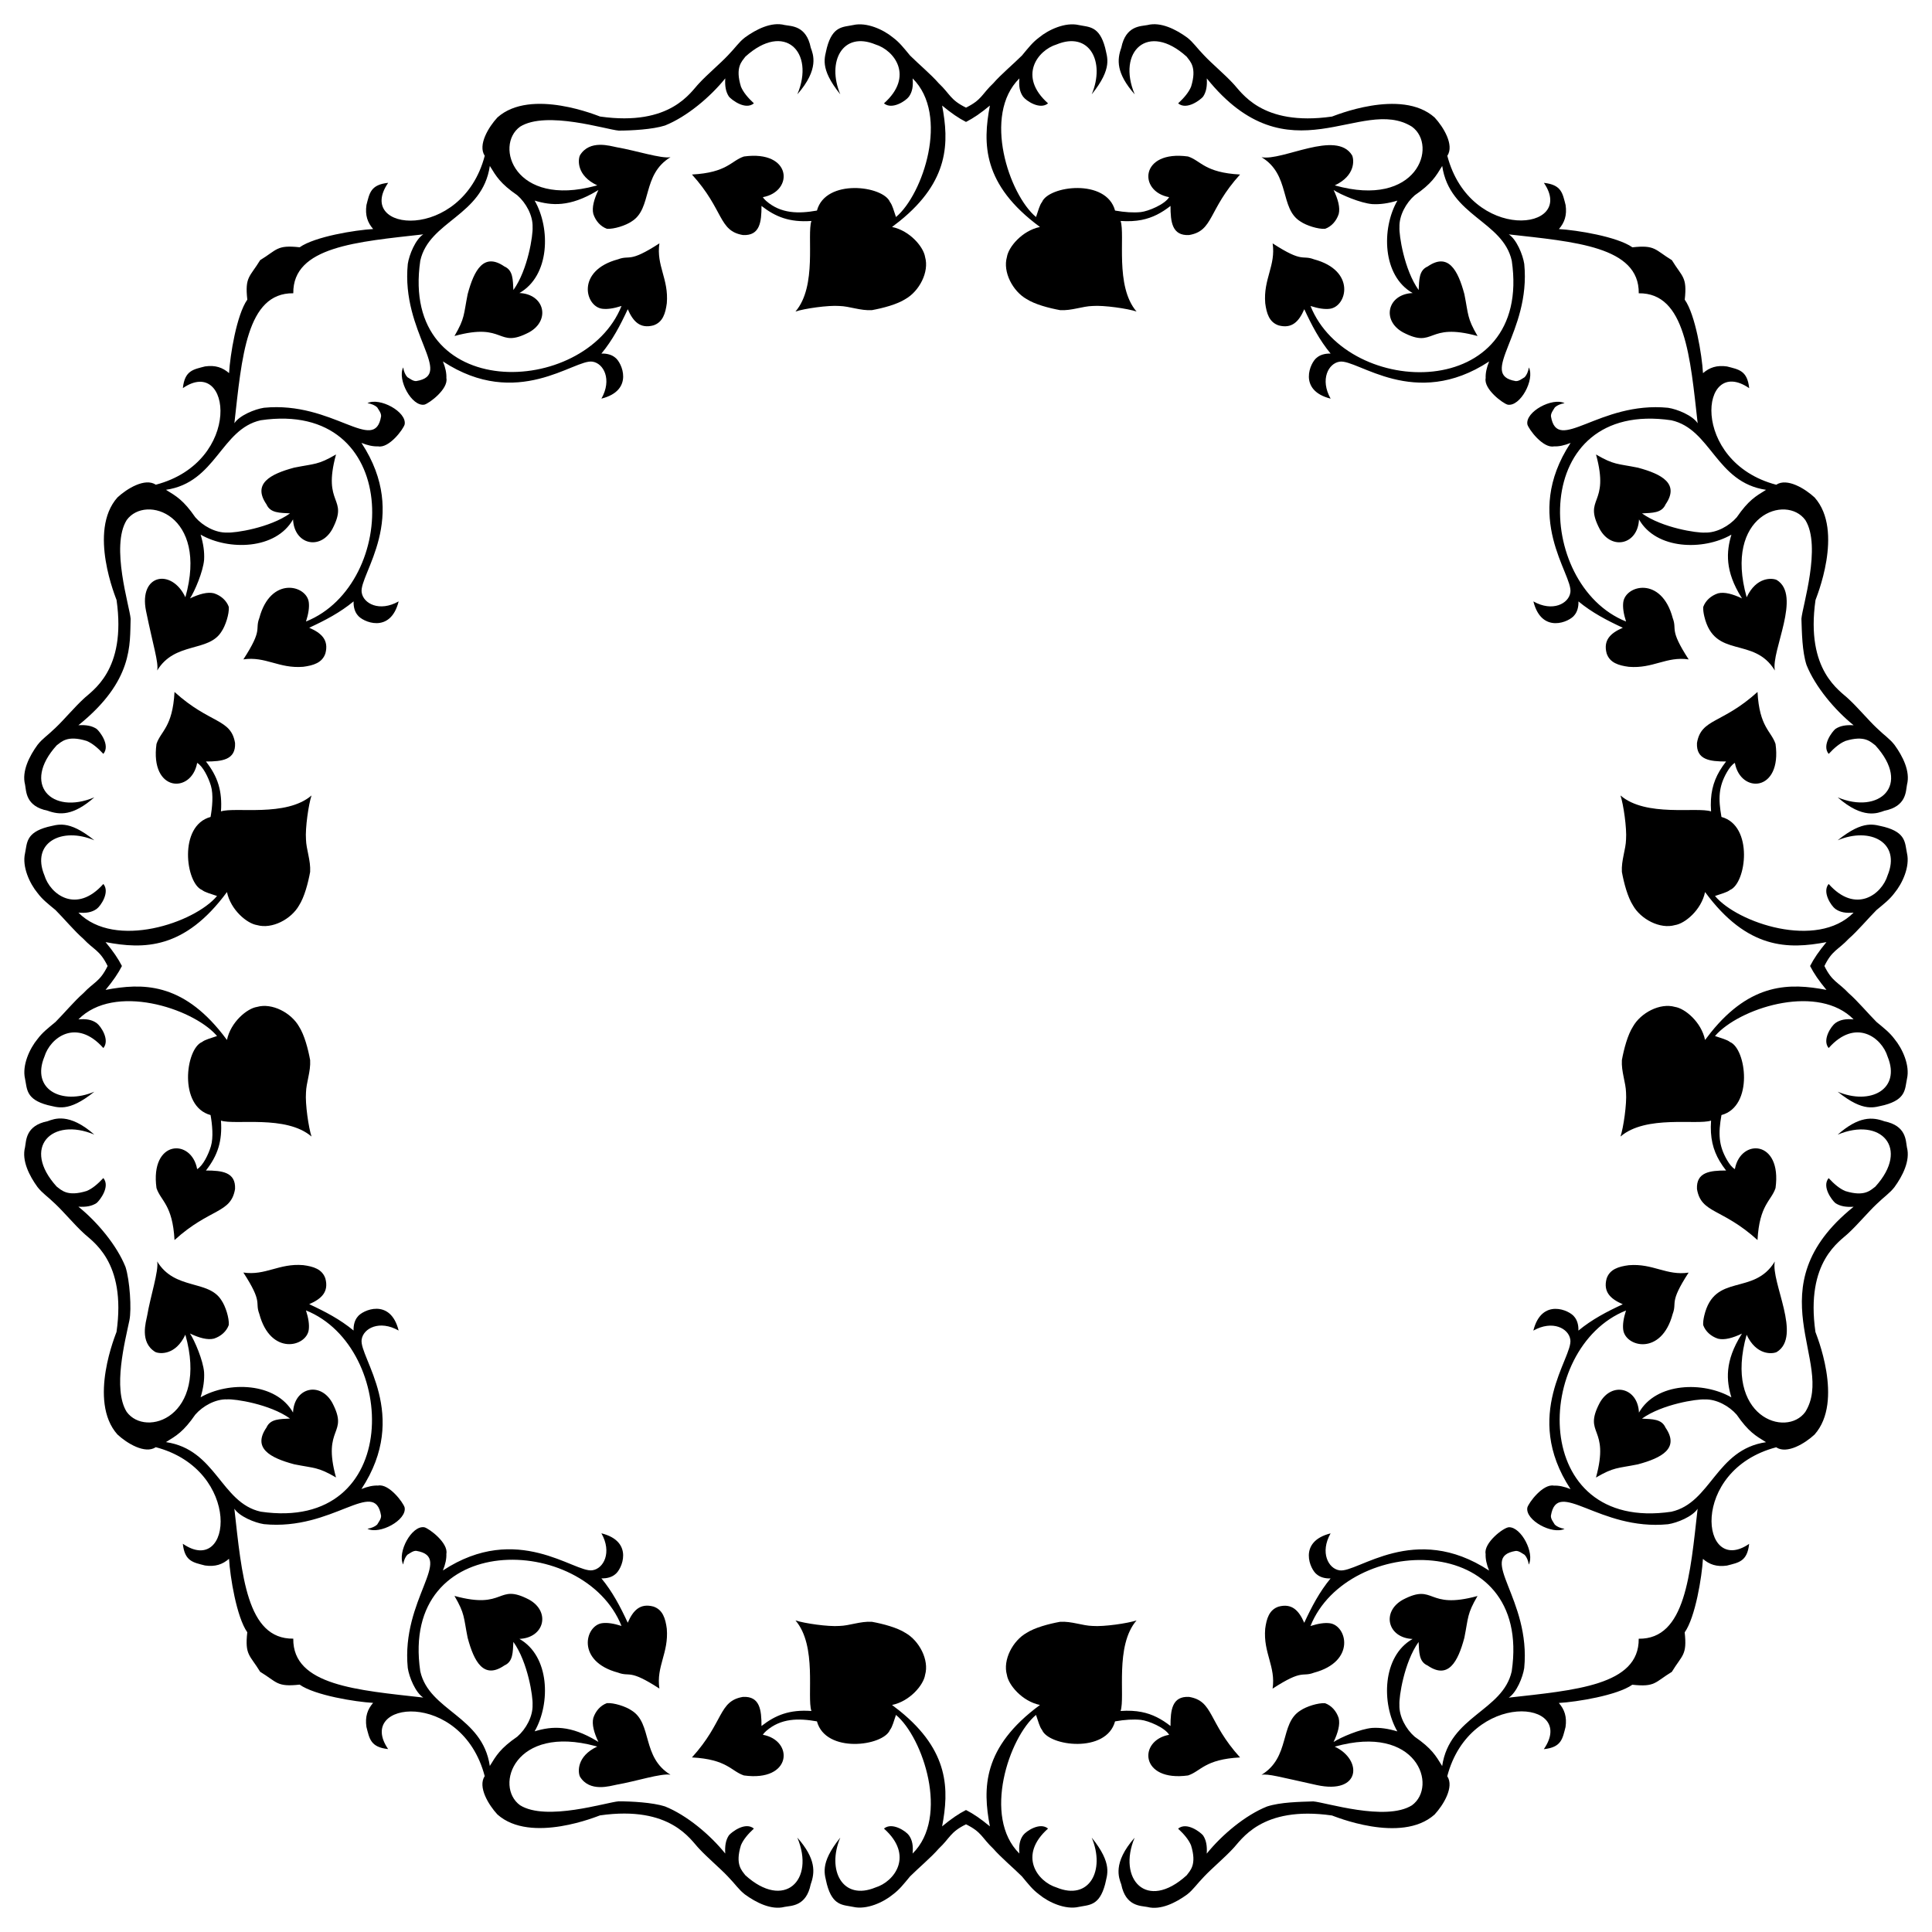 <?xml version="1.0" encoding="UTF-8"?>
<!DOCTYPE svg  PUBLIC '-//W3C//DTD SVG 1.1//EN'  'http://www.w3.org/Graphics/SVG/1.1/DTD/svg11.dtd'>
<svg enable-background="new 0 0 1641.099 1641.099" version="1.1" viewBox="0 0 1641.1 1641.1" xml:space="preserve" xmlns="http://www.w3.org/2000/svg">

	<path d="m1570.4 797.37c7.26-6.28 16.87-17.66 23.55-24.34 6.87-5.69 11.18-9.02 15.3-14.52 6.65-8.02 13.25-22.29 10.6-33.75-1.81-8.71-0.67-17.44-19.23-22.37-8.186-1.622-17.135-6.754-39.64 11.38 27.79-11.7 53.91 1.98 42.39 29.83-4.89 16.11-27.1 33.08-50.05 7.26-5.75 6.92 2.18 18.66 5.69 21.2 4.12 2.95 9.03 3.73 15.51 3.14-31.12 31.592-98.752 8.665-117.75-14.13 5.49-1.96 10.01-2.94 12.76-5.1 13.919-5.768 20.136-54.641-7.27-62.03-2.744-15.431-2.565-25.608 4.74-38.21 1.99-3.44 4.29-6.35 6.65-7.72 4.8 26.43 40.19 24.88 34.54-16.09-3.69-11.06-13.68-14.08-15.31-44.15-30.11 27.33-47.92 22.35-51.42 43.37-0.68 14.37 11.08 15.7 24.73 15.7-2.05 2.64-3.89 5.28-5.49 7.99-5.59 9.48-8.3 19.9-7.27 34.4-11.94-4.01-55.33 5.08-76.93-13.54 2.51 7.51 5.44 27.8 4.71 37.28-0.2 8.63-4.12 17.86-3.53 27.67 1.76 9.62 4.9 21.39 9.42 28.46 6.58 11.66 22.96 20.38 35.72 16.69 8.37-1.24 22.37-12.81 25.51-28.07 36 48.92 70.78 48.71 103.12 42.54-6.31 7.6-10.76 14.07-13.9 20.29 3.14 6.22 7.59 12.69 13.9 20.29-30.85-5.89-63.93-6.35-98.16 36.1-1.65 2.05-3.3 4.19-4.96 6.44-3.14-15.26-17.14-26.83-25.51-28.07-12.76-3.69-29.14 5.03-35.72 16.69-4.52 7.07-7.66 18.84-9.42 28.46-0.59 9.81 3.33 19.04 3.53 27.67 0.73 9.48-2.2 29.77-4.71 37.28 21.6-18.62 64.99-9.53 76.93-13.54-1.03 14.5 1.68 24.92 7.27 34.4 1.6 2.71 3.44 5.35 5.49 7.99-13.65 0-25.41 1.33-24.73 15.7 3.5 21.02 21.31 16.04 51.42 43.37 1.63-30.07 11.62-33.09 15.31-44.15 5.65-40.97-29.74-42.52-34.54-16.09-2.36-1.37-4.66-4.29-6.65-7.72-7.233-12.478-7.511-22.622-4.74-38.21 27.508-7.416 21.131-56.286 7.27-62.03-2.75-2.16-7.27-3.14-12.76-5.1 0.66-0.8 1.41-1.61 2.24-2.43 23.017-22.913 86.06-41.596 115.51-11.7-6.48-0.59-11.39 0.19-15.51 3.14-3.51 2.54-11.44 14.28-5.69 21.2 22.95-25.82 45.16-8.85 50.05 7.26 11.52 27.85-14.6 41.53-42.39 29.83 22.506 18.135 31.455 13.002 39.64 11.38 18.56-4.93 17.42-13.66 19.23-22.37 2.65-11.46-3.95-25.73-10.6-33.75-4.12-5.5-8.43-8.83-15.3-14.52-6.68-6.68-16.29-18.06-23.55-24.34-9.19-9.77-14.06-9.63-20.69-23.18 6.629-13.55 11.499-13.41 20.69-23.18z"/>
	<path d="m1008 48.149c2.88 3.98 8.9 8.86 3.73 25.52-1.96 4.71-5.88 9.42-10.99 14.13 7.31 6.08 18.98-3.03 21.2-5.69 2.75-4.12 3.53-9.03 3.14-15.51 69.814 86.766 131.19 14.106 174.27 41.02 22.3 16.15 4.39 69.57-65.55 49.85 17.64-8.27 16.43-21.74 14.71-25.51-13.333-21.937-59.306 5.081-76.93 1.57 24.659 14.959 15.29 43.585 32.97 54.56 5.11 3.53 15.11 6.67 21 6.28 5.5-1.97 9.62-6.68 11.58-12.56 1.38-5.5-0.59-12.56-4.32-20.42 6.01 4.02 22.89 11.15 32.77 11.98 6.68 0.39 13.55-0.59 21.4-2.95-13.66 23.72-12.85 63.9 12.95 78.51-21.23 0.88-26.7 23.11-8.24 33.36 27.66 14.43 19.57-8.89 63.39 3.14-8.98-15.38-7.67-17.93-11.19-35.52-5.51-20.66-13.77-35.56-31.2-23.55-7.49 3.27-7.14 11.29-7.66 20.01-12.38-17.33-16.76-47-16.29-53.38-0.37-9.92 5.62-20.7 12.95-27.08 14.59-10.09 17.91-16.07 23.36-24.93 6.26 42.61 51.54 46.65 59.08 80.47 17.709 120.5-139.25 117.63-170.94 38.47 6.68 2.15 12.17 2.94 16.48 2.35 14.53-1.98 22.26-32.45-13.54-42-10.48-3.97-8.93 3.45-35.12-13.54 2.8 18.89-8.01 30.22-6.29 50.83 1.13 8.63 3.39 16.17 11.38 18.84 11.21 2.99 17.2-3.13 21.79-13.74 6.35 13.69 12.91 26.23 22.38 37.69-4.9-0.2-9.02 1.17-11.58 3.33-5.73 3.94-16.52 27.91 11.58 34.94-9.2-16.26-1.89-30.04 7.65-31.41 15.18-2.42 63.65 41.43 126.99-0.19-2.16 5.3-3.14 10.01-2.95 14.13-1.86 9.3 14.59 21.51 18.65 22.57 10.688 1.988 23.231-21.238 18.05-31.6-0.59 3.53-1.76 6.28-3.53 8.24-2.36 1.38-4.9 3.54-7.65 3.34-32.59-5.43 13.07-40.86 7.26-99.5-1.2-7.92-6.58-20.9-13.15-25.12 55.583 6.279 110.94 10.182 110.41 50.04 39.739-0.525 43.722 54.481 50.04 110.41-4.22-6.57-17.2-11.95-25.12-13.15-58.64-5.81-94.07 39.85-99.5 7.26-0.2-2.75 1.96-5.29 3.34-7.65 1.96-1.77 4.71-2.94 8.24-3.53-10.319-5.159-33.535 7.284-31.6 18.05 1.06 4.06 13.27 20.51 22.57 18.65 4.12 0.19 8.83-0.79 14.13-2.95-41.62 63.34 2.23 111.81-0.19 126.99-1.37 9.54-15.15 16.85-31.41 7.65 7.03 28.1 31 17.31 34.94 11.58 2.16-2.56 3.53-6.68 3.33-11.58 11.46 9.47 24 16.03 37.69 22.38-10.61 4.59-16.73 10.58-13.74 21.79 2.67 7.99 10.21 10.25 18.84 11.38 20.61 1.72 31.94-9.09 50.83-6.29-16.99-26.19-9.57-24.64-13.54-35.12-9.55-35.8-40.02-28.07-42-13.54-0.59 4.31 0.2 9.8 2.35 16.48-78.245-31.325-82.655-188.73 38.47-170.94 33.82 7.54 37.86 52.82 80.47 59.08-8.86 5.45-14.84 8.77-24.93 23.36-6.38 7.33-17.16 13.32-27.08 12.95-6.38 0.47-36.05-3.91-53.38-16.29 8.72-0.52 16.74-0.17 20.01-7.66 12.01-17.43-2.89-25.69-23.55-31.2-17.59-3.52-20.14-2.21-35.52-11.19 12.03 43.82-11.29 35.73 3.14 63.39 10.25 18.46 32.48 12.99 33.36-8.24 14.61 25.8 54.79 26.61 78.51 12.95-4.353 14.478-5.644 30.873 8.64 53.58 0.14 0.2 0.26 0.4 0.39 0.59-7.86-3.73-14.92-5.7-20.42-4.32-5.88 1.96-10.59 6.08-12.56 11.58-0.15 2.24 0.22 5.08 0.92 8.02 8.741 36.65 42.037 16.46 59.92 45.95-3.322-16.676 23.043-63.88 1.57-76.93-3.77-1.72-17.24-2.93-25.51 14.71-19.72-69.94 33.7-87.85 49.85-65.55 13.892 22.231-2.568 73.483-3.34 83.8 0.4 11.78 0.59 27.67 4.32 39.25 7.38 18.46 24.07 38.37 40.04 51.22-6.48-0.39-11.39 0.39-15.51 3.14-2.66 2.22-11.77 13.89-5.69 21.2 4.71-5.11 9.42-9.03 14.13-10.99 16.66-5.17 21.54 0.85 25.52 3.73 31.034 34.201 2.995 58.882-31.99 44.16 21.497 18.872 34.056 13.393 39.64 11.38 18.85-3.77 18.14-16.49 19.23-22.18 2.95-11.29-3.7-24.27-10.6-33.75-4.12-5.3-8.43-7.85-15.3-14.53-6.68-6.28-16.29-17.66-23.55-24.33-7.11-7.11-36.89-23.85-28.27-84.2 0.17-0.93 24.64-58.64-0.78-87.14-7.98-7.4-23.4-16.91-32.58-10.79-73.803-19.427-65.001-110.96-22.96-82.03-1.61-15.06-8.87-15.85-18.84-18.45-8.76-1.26-14.92 0.92-20.41 5.69-0.86-15.12-6.4-49.53-15.5-62.42 2.165-19.593-2.082-19.04-10.92-33.55-14.573-8.877-14.002-13.08-33.55-10.92-12.89-9.1-47.3-14.64-62.42-15.5 4.77-5.49 6.95-11.65 5.69-20.41-2.6-9.97-3.39-17.23-18.45-18.84 28.277 41.099-62.456 51.405-82.03-22.96 6.12-9.18-3.39-24.6-10.79-32.58-28.5-25.42-86.21-0.95-87.14-0.78-60.35 8.62-77.09-21.16-84.2-28.27-6.67-7.26-18.05-16.87-24.33-23.55-6.68-6.87-9.23-11.18-14.53-15.3-9.48-6.9-22.46-13.55-33.75-10.6-5.69 1.09-18.41 0.38-22.18 19.23-3.656 10.142-4.531 21.516 11.38 39.64-15.331-36.431 11.227-61.873 44.16-31.99z"/>
	<path d="m1600.6 952.44c-10.142-3.656-21.516-4.531-39.64 11.38 36.431-15.331 61.874 11.227 31.99 44.16-3.98 2.88-8.86 8.9-25.52 3.73-4.71-1.96-9.42-5.88-14.13-10.99-6.08 7.31 3.03 18.98 5.69 21.2 4.12 2.75 9.03 3.53 15.51 3.14-85.561 68.845-15.076 132.75-41.02 174.27-16.15 22.3-69.57 4.39-49.85-65.55 8.27 17.64 21.74 16.43 25.51 14.71 21.874-13.293-5.062-59.404-1.57-76.93-17.888 29.498-51.174 9.278-59.92 45.95-0.7 2.94-1.07 5.78-0.92 8.02 1.97 5.5 6.68 9.62 12.56 11.58 5.5 1.38 12.56-0.59 20.42-4.32-0.13 0.19-0.25 0.39-0.39 0.59-14.542 23.117-12.871 39.506-8.64 53.58-23.72-13.66-63.9-12.85-78.51 12.95-0.88-21.23-23.11-26.7-33.36-8.24-14.43 27.66 8.89 19.57-3.14 63.39 15.38-8.98 17.93-7.67 35.52-11.19 20.66-5.51 35.56-13.77 23.55-31.2-3.27-7.49-11.29-7.14-20.01-7.66 17.33-12.38 47-16.76 53.38-16.29 9.92-0.37 20.7 5.62 27.08 12.95 10.09 14.59 16.07 17.91 24.93 23.36-42.61 6.26-46.65 51.54-80.47 59.08-120.95 17.765-117.57-139.28-38.47-170.94-2.15 6.68-2.94 12.17-2.35 16.48 1.98 14.53 32.45 22.26 42-13.54 3.97-10.48-3.45-8.93 13.54-35.12-18.89 2.8-30.22-8.01-50.83-6.29-8.63 1.13-16.17 3.39-18.84 11.38-2.99 11.21 3.13 17.2 13.74 21.79-13.69 6.35-26.23 12.91-37.69 22.38 0.2-4.9-1.17-9.02-3.33-11.58-3.94-5.73-27.91-16.52-34.94 11.58 16.26-9.2 30.04-1.89 31.41 7.65 2.42 15.18-41.43 63.65 0.19 126.99-5.3-2.16-10.01-3.14-14.13-2.95-9.3-1.86-21.51 14.59-22.57 18.65-1.935 10.768 21.283 23.208 31.6 18.05-3.53-0.59-6.28-1.76-8.24-3.53-1.38-2.36-3.54-4.9-3.34-7.65 5.43-32.59 40.86 13.07 99.5 7.26 7.92-1.2 20.9-6.58 25.12-13.15-6.279 55.583-10.182 110.94-50.04 110.41 0.525 39.739-54.481 43.722-110.41 50.04 6.57-4.22 11.95-17.2 13.15-25.12 5.81-58.64-39.85-94.07-7.26-99.5 2.75-0.2 5.29 1.96 7.65 3.34 1.77 1.96 2.94 4.71 3.53 8.24 4.96-9.92-6.34-31.72-16.76-31.72-4.587 0-21.803 13.377-19.94 22.69-0.19 4.12 0.79 8.83 2.95 14.13-63.34-41.62-111.81 2.23-126.99-0.19-9.54-1.37-16.85-15.15-7.65-31.41-28.1 7.03-17.31 31-11.58 34.94 2.56 2.16 6.68 3.53 11.58 3.33-9.47 11.46-16.03 24-22.38 37.69-4.59-10.61-10.58-16.73-21.79-13.74-7.99 2.67-10.25 10.21-11.38 18.84-1.72 20.61 9.09 31.94 6.29 50.83 26.19-16.99 24.64-9.57 35.12-13.54 35.8-9.55 28.07-40.02 13.54-42-4.31-0.59-9.8 0.2-16.48 2.35 31.306-78.197 188.75-82.714 170.94 38.47-7.54 33.82-52.82 37.86-59.08 80.47-5.45-8.86-8.77-14.84-23.36-24.93-7.33-6.38-13.32-17.16-12.95-27.08-0.47-6.38 3.91-36.05 16.29-53.38 0.52 8.72 0.17 16.74 7.66 20.01 17.43 12.01 25.69-2.89 31.2-23.55 3.52-17.59 2.21-20.14 11.19-35.52-43.82 12.03-35.73-11.29-63.39 3.14-18.46 10.25-12.99 32.48 8.24 33.36-25.8 14.61-26.61 54.79-12.95 78.51-7.85-2.36-14.72-3.34-21.4-2.95-9.88 0.83-26.76 7.96-32.77 11.98 3.73-7.86 5.7-14.92 4.32-20.42-1.96-5.88-6.08-10.59-11.58-12.56-5.89-0.39-15.89 2.75-21 6.28-17.679 10.975-8.312 39.602-32.97 54.56 5.523-1.1 15.079 1.7 46.83 8.67 37.698 8.272 39.055-21.515 15.39-32.61 69.94-19.72 87.85 33.7 65.55 49.85-22.25 13.9-73.54-2.59-83.8-3.34-11.78 0.4-27.67 0.59-39.25 4.32-18.46 7.38-38.37 24.07-51.22 40.04 0.39-6.48-0.39-11.39-3.14-15.51-2.22-2.66-13.89-11.77-21.2-5.69 5.11 4.71 9.03 9.42 10.99 14.13 5.17 16.66-0.85 21.54-3.73 25.52-34.201 31.034-58.882 2.995-44.16-31.99-18.873 21.497-13.393 34.056-11.38 39.64 3.77 18.85 16.49 18.14 22.18 19.23 11.29 2.95 24.27-3.7 33.75-10.6 5.3-4.12 7.85-8.43 14.53-15.3 6.28-6.68 17.66-16.29 24.33-23.55 7.11-7.11 23.85-36.89 84.2-28.27 0.93 0.17 58.64 24.64 87.14-0.78 7.4-7.98 16.91-23.4 10.79-32.58 19.427-73.803 110.96-65.001 82.03-22.96 15.06-1.61 15.85-8.87 18.45-18.84 1.26-8.76-0.92-14.92-5.69-20.41 15.12-0.86 49.53-6.4 62.42-15.5 19.593 2.165 19.04-2.082 33.55-10.92 8.877-14.573 13.08-14.002 10.92-33.55 9.1-12.89 14.64-47.3 15.5-62.42 5.49 4.77 11.65 6.95 20.41 5.69 9.97-2.6 17.23-3.39 18.84-18.45-41.099 28.277-51.405-62.455 22.96-82.03 9.18 6.12 24.6-3.39 32.58-10.79 25.42-28.5 0.95-86.21 0.78-87.14-8.62-60.35 21.16-77.09 28.27-84.2 7.26-6.67 16.87-18.05 23.55-24.33 6.87-6.68 11.18-9.23 15.3-14.53 6.9-9.48 13.55-22.46 10.6-33.75-1.09-5.69-0.38-18.41-19.23-22.18z"/>
	<path d="m969 1460.9c6.428 0.677 20.541 6.59 24.09 12.68-26.43 4.8-24.88 40.19 16.09 34.54 11.06-3.69 14.08-13.68 44.15-15.31-27.33-30.11-22.35-47.92-43.37-51.42-14.37-0.68-15.7 11.08-15.7 24.73-7.58-5.9-15.18-10.02-24.57-11.88-5.27-1.03-11.11-1.36-17.82-0.88 4.01-11.94-5.08-55.33 13.54-76.93-7.51 2.51-27.8 5.44-37.28 4.71-8.63-0.2-17.86-4.12-27.67-3.53-9.62 1.76-21.39 4.9-28.46 9.42-11.66 6.58-20.38 22.96-16.69 35.72 1.24 8.37 12.81 22.37 28.07 25.51-48.92 36-48.71 70.78-42.54 103.12-7.6-6.31-14.07-10.76-20.29-13.9-6.22 3.14-12.69 7.59-20.29 13.9 5.89-30.85 6.35-63.93-36.1-98.16-2.05-1.65-4.19-3.3-6.44-4.96 15.26-3.14 26.83-17.14 28.07-25.51 3.69-12.76-5.03-29.14-16.69-35.72-7.07-4.52-18.84-7.66-28.46-9.42-9.81-0.59-19.04 3.33-27.67 3.53-9.48 0.73-29.77-2.2-37.28-4.71 18.62 21.6 9.53 64.99 13.54 76.93-18.66-1.33-30.55 3.54-42.39 12.76 0-13.65-1.33-25.41-15.7-24.73-21.02 3.5-16.04 21.31-43.37 51.42 30.07 1.63 33.09 11.62 44.15 15.31 40.97 5.65 42.52-29.74 16.09-34.54 0.63-1.09 1.6-2.16 2.78-3.2 12.51-10.934 27.434-10.984 43.15-8.19 7.416 27.508 56.286 21.131 62.03 7.27 2.16-2.75 3.14-7.27 5.1-12.76 22.835 19.031 45.688 86.662 14.13 117.75 0.59-6.48-0.19-11.39-3.14-15.51-2.54-3.51-14.28-11.44-21.2-5.69 25.82 22.95 8.85 45.16-7.26 50.05-27.85 11.52-41.53-14.6-29.83-42.39-18.135 22.506-13.002 31.455-11.38 39.64 4.93 18.56 13.66 17.42 22.37 19.23 11.46 2.65 25.73-3.95 33.75-10.6 5.5-4.12 8.83-8.43 14.52-15.3 6.68-6.68 18.06-16.29 24.34-23.55 9.77-9.19 9.63-14.06 23.18-20.69 13.55 6.63 13.41 11.5 23.18 20.69 6.28 7.26 17.66 16.87 24.34 23.55 5.69 6.87 9.02 11.18 14.52 15.3 8.02 6.65 22.29 13.25 33.75 10.6 8.71-1.81 17.44-0.67 22.37-19.23 1.622-8.186 6.754-17.135-11.38-39.64 11.7 27.79-1.98 53.91-29.83 42.39-16.11-4.89-33.08-27.1-7.26-50.05-6.92-5.75-18.66 2.18-21.2 5.69-2.95 4.12-3.73 9.03-3.14 15.51-31.592-31.12-8.665-98.752 14.13-117.75 1.96 5.49 2.94 10.01 5.1 12.76 5.768 13.919 54.641 20.136 62.03-7.27 8.33-1.48 15.62-1.91 21.84-1.29z"/>
	<path d="m650.79 170.67c-1.18-1.04-2.15-2.11-2.78-3.2 26.43-4.8 24.88-40.19-16.09-34.54-11.06 3.69-14.08 13.68-44.15 15.31 27.33 30.11 22.35 47.92 43.37 51.42 14.37 0.68 15.7-11.08 15.7-24.73 11.84 9.22 23.73 14.09 42.39 12.76-4.01 11.94 5.08 55.33-13.54 76.93 7.51-2.51 27.8-5.44 37.28-4.71 8.63 0.2 17.86 4.12 27.67 3.53 9.62-1.76 21.39-4.9 28.46-9.42 11.66-6.58 20.38-22.96 16.69-35.72-1.24-8.37-12.81-22.37-28.07-25.51 2.25-1.66 4.39-3.31 6.44-4.96 42.45-34.23 41.99-67.31 36.1-98.16 7.6 6.31 14.07 10.76 20.29 13.9 6.22-3.14 12.69-7.59 20.29-13.9-6.17 32.34-6.38 67.12 42.54 103.12-15.26 3.14-26.83 17.14-28.07 25.51-3.69 12.76 5.03 29.14 16.69 35.72 7.07 4.52 18.84 7.66 28.46 9.42 9.81 0.59 19.04-3.33 27.67-3.53 9.48-0.73 29.77 2.2 37.28 4.71-18.62-21.6-9.53-64.99-13.54-76.93 6.71 0.48 12.55 0.15 17.82-0.88 9.39-1.86 16.99-5.98 24.57-11.88 0 13.65 1.33 25.41 15.7 24.73 21.02-3.5 16.04-21.31 43.37-51.42-30.07-1.63-33.09-11.62-44.15-15.31-40.97-5.65-42.52 29.74-16.09 34.54-3.568 6.123-17.721 12.01-24.09 12.68-6.22 0.62-13.51 0.19-21.84-1.29-7.416-27.508-56.286-21.131-62.03-7.27-2.16 2.75-3.14 7.27-5.1 12.76-22.835-19.031-45.688-86.662-14.13-117.75-0.59 6.48 0.19 11.39 3.14 15.51 2.54 3.51 14.28 11.44 21.2 5.69-25.82-22.95-8.85-45.16 7.26-50.05 27.85-11.52 41.53 14.6 29.83 42.39 18.086-22.445 13.037-31.407 11.38-39.64-4.93-18.56-13.66-17.42-22.37-19.23-11.46-2.65-25.73 3.95-33.75 10.6-5.5 4.12-8.83 8.43-14.52 15.3-6.68 6.68-18.06 16.29-24.34 23.55-9.77 9.19-9.63 14.06-23.18 20.69-13.55-6.63-13.41-11.5-23.18-20.69-6.28-7.26-17.66-16.87-24.34-23.55-5.69-6.87-9.02-11.18-14.52-15.3-8.02-6.65-22.29-13.25-33.75-10.6-8.71 1.81-17.44 0.67-22.37 19.23-1.656 8.232-6.706 17.195 11.38 39.64-11.7-27.79 1.98-53.91 29.83-42.39 16.11 4.89 33.08 27.1 7.26 50.05 6.92 5.75 18.66-2.18 21.2-5.69 2.95-4.12 3.73-9.03 3.14-15.51 31.592 31.121 8.665 98.752-14.13 117.75-1.96-5.49-2.94-10.01-5.1-12.76-5.768-13.919-54.641-20.136-62.03 7.27-15.555 2.766-30.592 2.786-43.15-8.19z"/>
	<path d="m633.12 1592.9c-2.88-3.98-8.9-8.86-3.73-25.52 1.96-4.71 5.88-9.42 10.99-14.13-7.31-6.08-18.98 3.03-21.2 5.69-2.75 4.12-3.53 9.03-3.14 15.51-12.85-15.97-32.76-32.66-51.22-40.04-10.367-3.335-28.441-4.32-39.25-4.32-10.26 0.75-61.55 17.24-83.8 3.34-22.15-16.04-4.64-68.83 64.11-50.24 0.47 0.12 0.96 0.25 1.44 0.39-17.64 8.27-16.43 21.74-14.71 25.51 8.28 13.62 25.79 7.88 31.2 6.87 16.159-2.754 38.112-9.955 45.73-8.44-24.645-14.938-15.29-43.59-32.97-54.56-5.11-3.53-15.11-6.67-21-6.28-5.5 1.97-9.62 6.68-11.58 12.56-1.38 5.5 0.59 12.56 4.32 20.42-0.38-0.25-0.79-0.51-1.25-0.79-22.607-13.551-37.727-12.807-52.92-8.24 13.66-23.72 12.85-63.9-12.95-78.51 21.23-0.88 26.7-23.11 8.24-33.36-27.66-14.43-19.57 8.89-63.39-3.14 8.98 15.38 7.67 17.93 11.19 35.52 5.51 20.66 13.77 35.56 31.2 23.55 7.49-3.27 7.14-11.29 7.66-20.01 12.38 17.33 16.76 47 16.29 53.38 0.37 9.92-5.62 20.7-12.95 27.08-14.59 10.09-17.91 16.07-23.36 24.93-6.26-42.61-51.54-46.65-59.08-80.47-17.695-120.59 139.28-117.55 170.94-38.47-6.68-2.15-12.17-2.94-16.48-2.35-14.53 1.98-22.26 32.45 13.54 42 10.48 3.97 8.93-3.45 35.12 13.54-2.8-18.89 8.01-30.22 6.29-50.83-1.13-8.63-3.39-16.17-11.38-18.84-11.21-2.99-17.2 3.13-21.79 13.74-6.35-13.69-12.91-26.23-22.38-37.69 4.9 0.2 9.02-1.17 11.58-3.33 5.73-3.94 16.52-27.91-11.58-34.94 9.2 16.26 1.89 30.04-7.65 31.41-15.18 2.42-63.65-41.43-126.99 0.19 2.16-5.3 3.14-10.01 2.95-14.13 1.86-9.3-14.59-21.51-18.65-22.57-10.783-1.929-23.208 21.307-18.05 31.6 0.59-3.53 1.76-6.28 3.53-8.24 2.36-1.38 4.9-3.54 7.65-3.34 32.59 5.43-13.07 40.86-7.26 99.5 1.2 7.92 6.58 20.9 13.15 25.12-55.583-6.279-110.94-10.182-110.41-50.04-39.738 0.525-43.722-54.481-50.04-110.41 4.22 6.57 17.2 11.95 25.12 13.15 58.64 5.81 94.07-39.85 99.5-7.26 0.2 2.75-1.96 5.29-3.34 7.65-1.96 1.77-4.71 2.94-8.24 3.53 10.342 5.171 33.55-7.316 31.6-18.05-1.06-4.06-13.27-20.51-22.57-18.65-4.12-0.19-8.83 0.79-14.13 2.95 41.62-63.34-2.23-111.81 0.19-126.99 1.37-9.54 15.15-16.85 31.41-7.65-7.03-28.1-31-17.31-34.94-11.58-2.16 2.56-3.53 6.68-3.33 11.58-11.46-9.47-24-16.03-37.69-22.38 10.61-4.59 16.73-10.58 13.74-21.79-2.67-7.99-10.21-10.25-18.84-11.38-20.61-1.72-31.94 9.09-50.83 6.29 16.99 26.19 9.57 24.64 13.54 35.12 9.55 35.8 40.02 28.07 42 13.54 0.59-4.31-0.2-9.8-2.35-16.48 78.197 31.306 82.714 188.75-38.47 170.94-33.82-7.54-37.86-52.82-80.47-59.08 8.86-5.45 14.84-8.77 24.93-23.36 6.38-7.33 17.16-13.32 27.08-12.95 6.38-0.47 36.05 3.91 53.38 16.29-8.72 0.52-16.74 0.17-20.01 7.66-12.01 17.43 2.89 25.69 23.55 31.2 17.59 3.52 20.14 2.21 35.52 11.19-12.03-43.82 11.29-35.73-3.14-63.39-10.25-18.46-32.48-12.99-33.36 8.24-14.61-25.8-54.79-26.61-78.51-12.95 2.36-7.85 3.34-14.72 2.95-21.4-0.83-9.88-7.96-26.76-11.98-32.77 7.86 3.73 14.92 5.7 20.42 4.32 5.88-1.96 10.59-6.08 12.56-11.58 0.39-5.89-2.75-15.89-6.28-21-10.98-17.69-39.6-8.3-54.56-32.97 1.53 7.68-5.84 30.13-8.44 45.73-1.02 5.538-6.728 22.935 6.87 31.2 3.77 1.72 17.24 2.93 25.51-14.71 19.72 69.94-33.7 87.85-49.85 65.55-12.06-19.31-1.24-60.48 2.32-77.74 1.964-9.39 0.339-34.011-3.3-45.31-7.38-18.46-24.07-38.37-40.04-51.22 6.48 0.39 11.39-0.39 15.51-3.14 2.66-2.22 11.77-13.89 5.69-21.2-4.71 5.11-9.42 9.03-14.13 10.99-16.66 5.17-21.54-0.85-25.52-3.73-30.157-33.234-4.06-59.331 31.99-44.16-21.497-18.872-34.056-13.393-39.64-11.38-18.85 3.77-18.14 16.49-19.23 22.18-2.95 11.29 3.7 24.27 10.6 33.75 4.12 5.3 8.43 7.85 15.3 14.53 6.68 6.28 16.29 17.66 23.55 24.33 7.11 7.11 36.89 23.85 28.27 84.2-0.17 0.93-24.64 58.64 0.78 87.14 7.98 7.4 23.4 16.91 32.58 10.79 73.803 19.427 65.001 110.96 22.96 82.03 1.61 15.06 8.87 15.85 18.84 18.45 8.76 1.26 14.92-0.92 20.41-5.69 0.86 15.12 6.4 49.53 15.5 62.42-2.165 19.593 2.082 19.04 10.92 33.55 14.573 8.877 14.002 13.08 33.55 10.92 12.89 9.1 47.3 14.64 62.42 15.5-4.77 5.49-6.95 11.65-5.69 20.41 2.6 9.97 3.39 17.23 18.45 18.84-28.277-41.099 62.455-51.405 82.03 22.96-6.12 9.18 3.39 24.6 10.79 32.58 28.5 25.42 86.21 0.95 87.14 0.78 60.35-8.62 77.09 21.16 84.2 28.27 6.67 7.26 18.05 16.87 24.33 23.55 6.68 6.87 9.23 11.18 14.53 15.3 9.48 6.9 22.46 13.55 33.75 10.6 5.69-1.09 18.41-0.38 22.18-19.23 3.656-10.142 4.531-21.516-11.38-39.64 15.33 36.432-11.227 61.874-44.16 31.99z"/>
	<path d="m40.499 688.66c10.142 3.656 21.516 4.531 39.64-11.38-36.431 15.331-61.874-11.227-31.99-44.16 3.98-2.88 8.86-8.9 25.52-3.73 4.71 1.96 9.42 5.88 14.13 10.99 6.08-7.31-3.03-18.98-5.69-21.2-4.12-2.75-9.03-3.53-15.51-3.14 46.95-37.777 43.622-68.742 44.36-90.47-0.754-10.26-17.236-61.55-3.34-83.8 16.15-22.3 69.57-4.39 49.85 65.55-11.57-24.68-39.806-19.834-33.42 11.68 6.045 29.489 10.814 43.846 9.48 50.54 14.96-24.67 43.58-15.28 54.56-32.97 3.53-5.11 6.67-15.11 6.28-21-1.97-5.5-6.68-9.62-12.56-11.58-5.5-1.38-12.56 0.59-20.42 4.32 4.02-6.01 11.15-22.89 11.98-32.77 0.39-6.68-0.59-13.55-2.95-21.4 23.72 13.66 63.9 12.85 78.51-12.95 0.88 21.23 23.11 26.7 33.36 8.24 14.43-27.66-8.89-19.57 3.14-63.39-15.38 8.98-17.93 7.67-35.52 11.19-20.66 5.51-35.56 13.77-23.55 31.2 3.27 7.49 11.29 7.14 20.01 7.66-17.33 12.38-47 16.76-53.38 16.29-9.92 0.37-20.7-5.62-27.08-12.95-10.09-14.59-16.07-17.91-24.93-23.36 42.61-6.26 46.65-51.54 80.47-59.08 120.5-17.709 117.63 139.25 38.47 170.94 2.15-6.68 2.94-12.17 2.35-16.48-1.98-14.53-32.45-22.26-42 13.54-3.97 10.48 3.45 8.93-13.54 35.12 18.89-2.8 30.22 8.01 50.83 6.29 8.63-1.13 16.17-3.39 18.84-11.38 2.99-11.21-3.13-17.2-13.74-21.79 13.69-6.35 26.23-12.91 37.69-22.38-0.2 4.9 1.17 9.02 3.33 11.58 3.94 5.73 27.91 16.52 34.94-11.58-16.26 9.2-30.04 1.89-31.41-7.65-2.42-15.18 41.43-63.65-0.19-126.99 5.3 2.16 10.01 3.14 14.13 2.95 9.3 1.86 21.51-14.59 22.57-18.65 1.95-10.734-21.258-23.221-31.6-18.05 3.53 0.59 6.28 1.76 8.24 3.53 1.38 2.36 3.54 4.9 3.34 7.65-5.43 32.59-40.86-13.07-99.5-7.26-7.92 1.2-20.9 6.58-25.12 13.15 6.279-55.583 10.182-110.94 50.04-110.41-0.525-39.738 54.481-43.722 110.41-50.04-6.57 4.22-11.95 17.2-13.15 25.12-5.81 58.64 39.85 94.07 7.26 99.5-2.75 0.2-5.29-1.96-7.65-3.34-1.77-1.96-2.94-4.71-3.53-8.24-5.161 10.299 7.271 33.528 18.05 31.6 4.06-1.06 20.51-13.27 18.65-22.57 0.19-4.12-0.79-8.83-2.95-14.13 63.34 41.62 111.81-2.23 126.99 0.19 9.54 1.37 16.85 15.15 7.65 31.41 28.1-7.03 17.31-31 11.58-34.94-2.56-2.16-6.68-3.53-11.58-3.33 9.47-11.46 16.03-24 22.38-37.69 4.59 10.61 10.58 16.73 21.79 13.74 7.99-2.67 10.25-10.21 11.38-18.84 1.72-20.61-9.09-31.94-6.29-50.83-26.19 16.99-24.64 9.57-35.12 13.54-35.8 9.55-28.07 40.02-13.54 42 4.31 0.59 9.8-0.2 16.48-2.35-31.29 78.159-188.73 82.759-170.94-38.47 7.54-33.82 52.82-37.86 59.08-80.47 5.45 8.86 8.77 14.84 23.36 24.93 7.33 6.38 13.32 17.16 12.95 27.08 0.47 6.38-3.91 36.05-16.29 53.38-0.52-8.72-0.17-16.74-7.66-20.01-17.43-12.01-25.69 2.89-31.2 23.55-3.52 17.59-2.21 20.14-11.19 35.52 43.82-12.03 35.73 11.29 63.39-3.14 18.46-10.25 12.99-32.48-8.24-33.36 25.8-14.61 26.61-54.79 12.95-78.51 14.169 4.26 29.658 5.704 52.92-8.24 0.46-0.28 0.87-0.54 1.25-0.79-3.73 7.86-5.7 14.92-4.32 20.42 1.96 5.88 6.08 10.59 11.58 12.56 5.89 0.39 15.89-2.75 21-6.28 17.681-10.97 8.324-39.622 32.97-54.56-7.619 1.515-29.577-5.687-45.73-8.44-5.41-1.01-22.92-6.75-31.2 6.87-1.72 3.77-2.93 17.24 14.71 25.51-0.48 0.14-0.97 0.27-1.44 0.39-68.75 18.59-86.26-34.2-64.11-50.24 22.25-13.9 73.54 2.59 83.8 3.34 10.667 0 28.834-0.969 39.25-4.32 18.46-7.38 38.37-24.07 51.22-40.04-0.39 6.48 0.39 11.39 3.14 15.51 2.22 2.66 13.89 11.77 21.2 5.69-5.11-4.71-9.03-9.42-10.99-14.13-5.17-16.66 0.85-21.54 3.73-25.52 33.234-30.157 59.331-4.06 44.16 31.99 18.873-21.497 13.393-34.056 11.38-39.64-3.77-18.85-16.49-18.14-22.18-19.23-11.29-2.95-24.27 3.7-33.75 10.6-5.3 4.12-7.85 8.43-14.53 15.3-6.28 6.68-17.66 16.29-24.33 23.55-7.11 7.11-23.85 36.89-84.2 28.27-0.93-0.17-58.64-24.64-87.14 0.78-7.4 7.98-16.91 23.4-10.79 32.58-19.427 73.803-110.96 65.001-82.03 22.96-15.06 1.61-15.85 8.87-18.45 18.84-1.26 8.76 0.92 14.92 5.69 20.41-15.12 0.86-49.53 6.4-62.42 15.5-19.593-2.165-19.04 2.082-33.55 10.92-8.877 14.573-13.08 14.002-10.92 33.55-9.1 12.89-14.64 47.3-15.5 62.42-5.49-4.77-11.65-6.95-20.41-5.69-9.97 2.6-17.23 3.39-18.84 18.45 41.099-28.277 51.405 62.455-22.96 82.03-9.18-6.12-24.6 3.39-32.58 10.79-25.42 28.5-0.95 86.21-0.78 87.14 8.62 60.35-21.16 77.09-28.27 84.2-7.26 6.67-16.87 18.05-23.55 24.33-6.87 6.68-11.18 9.23-15.3 14.53-6.9 9.48-13.55 22.46-10.6 33.75 1.09 5.69 0.38 18.41 19.23 22.18z"/>
	<path d="m187.69 689.23c0.63-8.79-0.12-16.08-2.05-22.56-2.17-7.29-5.83-13.57-10.71-19.83 13.65 0 25.41-1.33 24.73-15.7-3.5-21.02-21.31-16.04-51.42-43.37-1.63 30.07-11.62 33.09-15.31 44.15-5.65 40.97 29.74 42.52 34.54 16.09 4.89 2.85 9.56 12.35 11.67 19.38 2.281 7.605 1.115 18.705-0.28 26.55-27.508 7.416-21.131 56.286-7.27 62.03 2.75 2.16 7.27 3.14 12.76 5.1-19.031 22.835-86.662 45.689-117.75 14.13 6.48 0.59 11.39-0.19 15.51-3.14 3.51-2.54 11.44-14.28 5.69-21.2-22.95 25.82-45.16 8.85-50.05-7.26-11.52-27.85 14.6-41.53 42.39-29.83-22.506-18.135-31.455-13.002-39.64-11.38-18.56 4.93-17.42 13.66-19.23 22.37-2.65 11.46 3.95 25.73 10.6 33.75 4.12 5.5 8.43 8.83 15.3 14.52 6.68 6.68 16.29 18.06 23.55 24.34 9.19 9.77 14.06 9.63 20.69 23.18-6.63 13.55-11.5 13.41-20.69 23.18-7.26 6.28-16.87 17.66-23.55 24.34-6.87 5.69-11.18 9.02-15.3 14.52-6.65 8.02-13.25 22.29-10.6 33.75 1.81 8.71 0.67 17.44 19.23 22.37 8.186 1.622 17.135 6.754 39.64-11.38-27.79 11.7-53.91-1.98-42.39-29.83 4.89-16.11 27.1-33.08 50.05-7.26 5.75-6.92-2.18-18.66-5.69-21.2-4.12-2.95-9.03-3.73-15.51-3.14 30.443-30.905 95.851-9.71 116.69 12.92 0.38 0.41 0.73 0.81 1.06 1.21-5.49 1.96-10.01 2.94-12.76 5.1-13.919 5.768-20.136 54.641 7.27 62.03 1.396 7.849 2.561 18.947 0.28 26.55-2.11 7.03-6.78 16.53-11.67 19.38-4.8-26.43-40.19-24.88-34.54 16.09 3.69 11.06 13.68 14.08 15.31 44.15 30.11-27.33 47.92-22.35 51.42-43.37 0.68-14.37-11.08-15.7-24.73-15.7 4.88-6.26 8.54-12.54 10.71-19.83 1.93-6.48 2.68-13.77 2.05-22.56 11.94 4.01 55.33-5.08 76.93 13.54-2.51-7.51-5.44-27.8-4.71-37.28 0.2-8.63 4.12-17.86 3.53-27.67-1.76-9.62-4.9-21.39-9.42-28.46-6.58-11.66-22.96-20.38-35.72-16.69-8.37 1.24-22.37 12.81-25.51 28.07-1.24-1.69-2.48-3.32-3.72-4.89-34.68-44.01-68.18-43.61-99.4-37.65 6.31-7.6 10.76-14.07 13.9-20.29-3.14-6.22-7.59-12.69-13.9-20.29 32.34 6.17 67.12 6.38 103.12-42.54 3.14 15.26 17.14 26.83 25.51 28.07 12.76 3.69 29.14-5.03 35.72-16.69 4.52-7.07 7.66-18.84 9.42-28.46 0.59-9.81-3.33-19.04-3.53-27.67-0.73-9.48 2.2-29.77 4.71-37.28-21.6 18.62-64.99 9.53-76.93 13.54z"/>

</svg>
